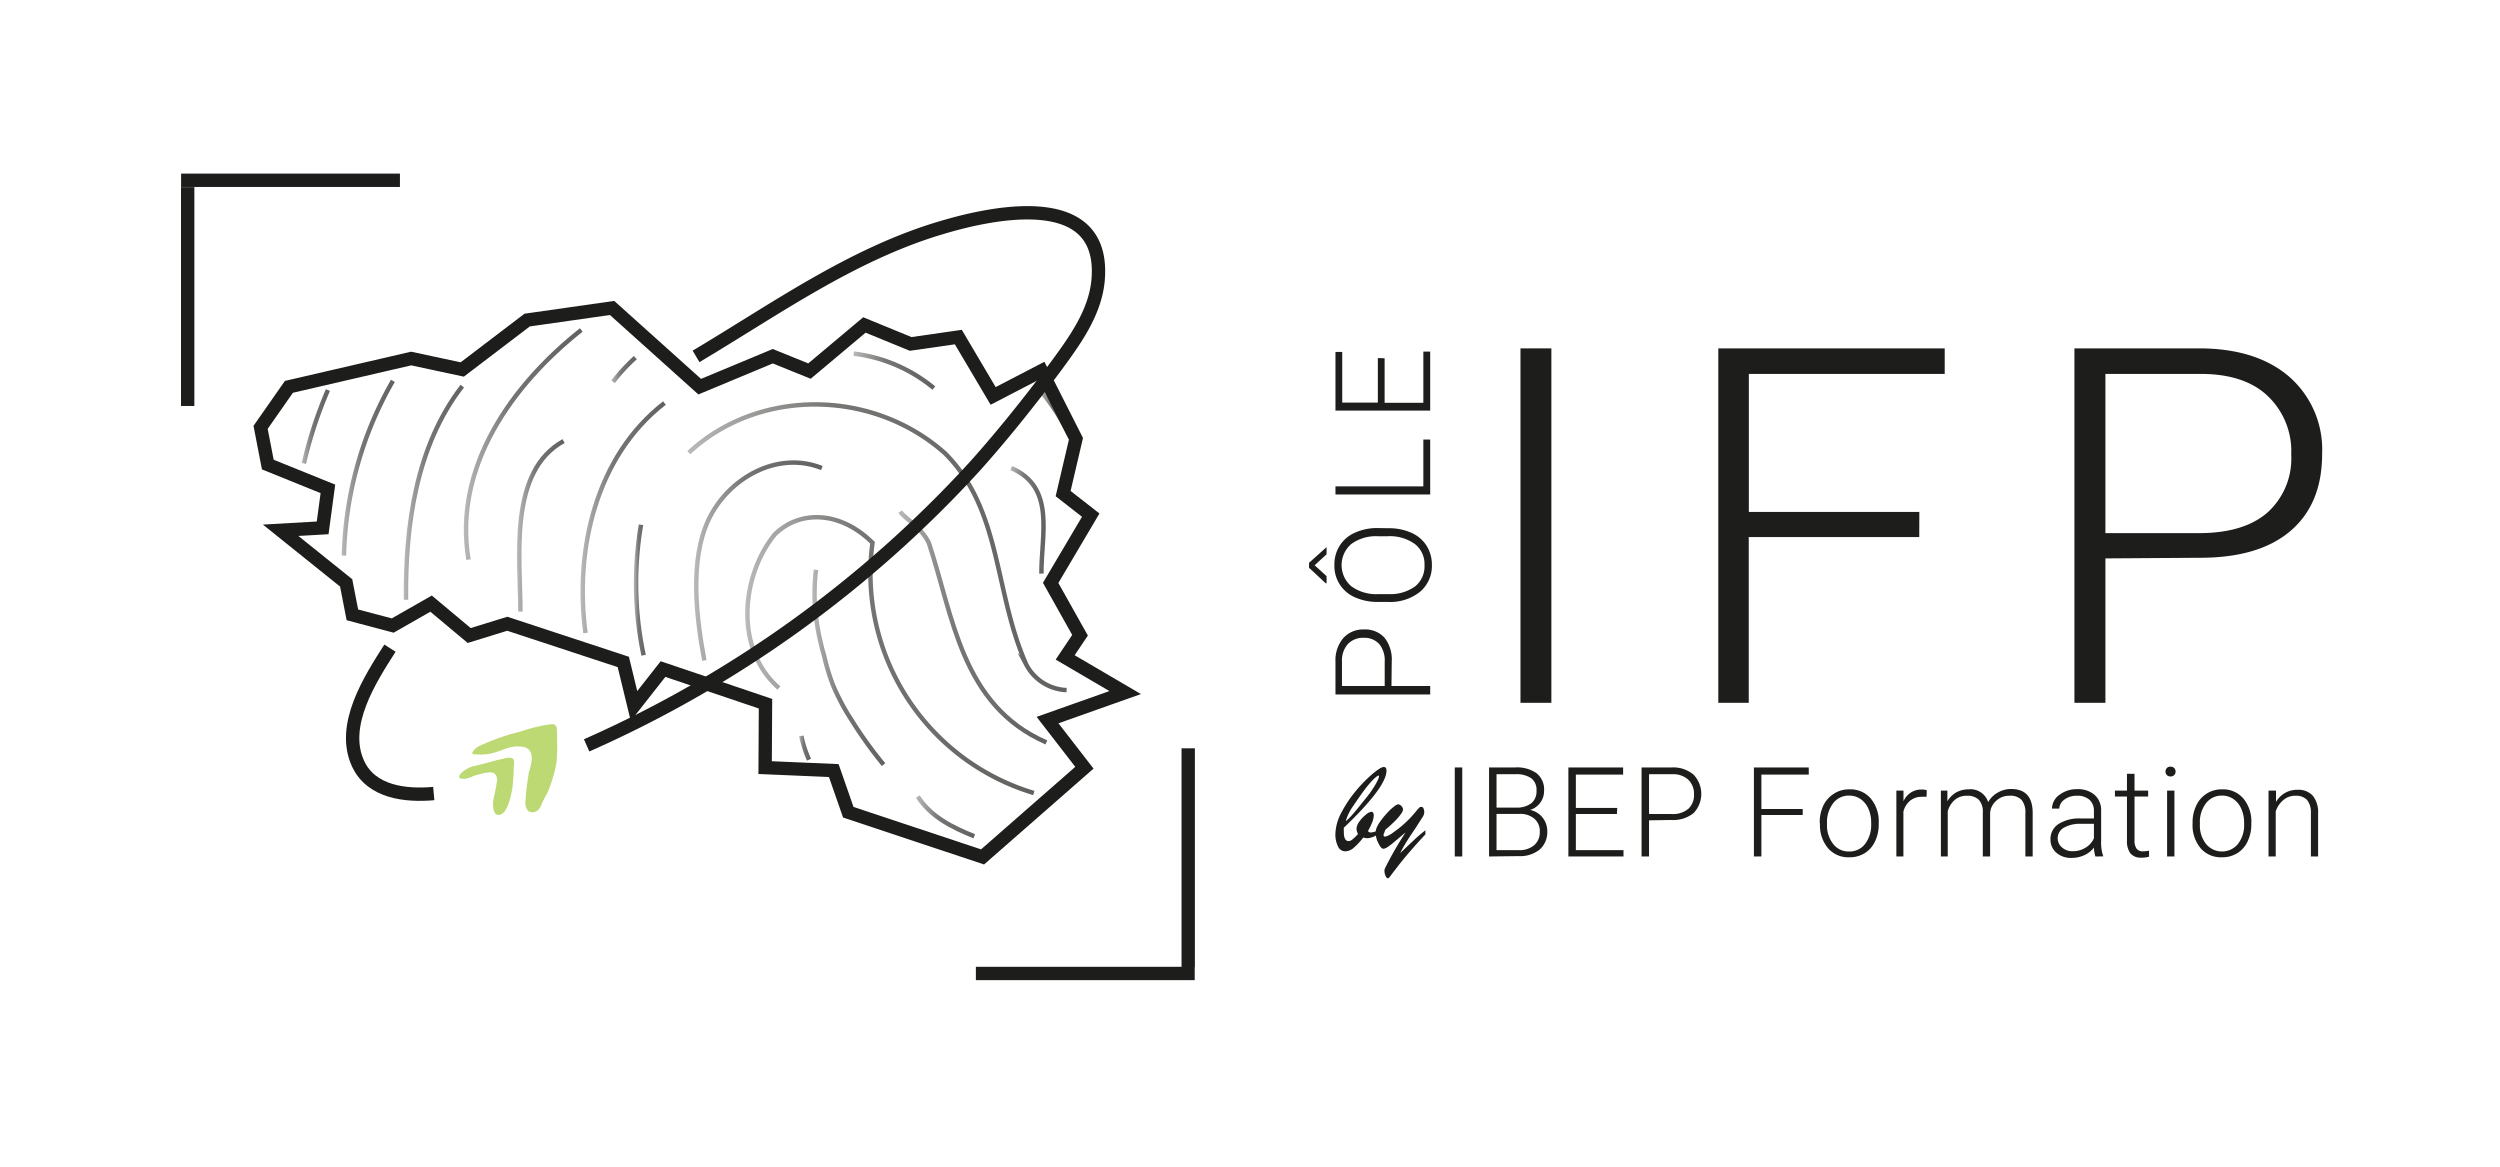 <?xml version="1.0" encoding="utf-8"?><svg id="Calque_1" data-name="Calque 1" xmlns="http://www.w3.org/2000/svg" xmlns:xlink="http://www.w3.org/1999/xlink" viewBox="0 0 280.8 131.04"><defs><style>.cls-1,.cls-2,.cls-23{stroke:#1d1d1b;stroke-width:1.5px;}.cls-1,.cls-10,.cls-11,.cls-12,.cls-13,.cls-14,.cls-15,.cls-16,.cls-17,.cls-18,.cls-19,.cls-2,.cls-20,.cls-21,.cls-22,.cls-23,.cls-5,.cls-6,.cls-7,.cls-8,.cls-9{stroke-miterlimit:10;}.cls-1{fill:url(#Dégradé_sans_nom_41);}.cls-2{fill:url(#Dégradé_sans_nom_41-2);}.cls-3{fill:#1d1d1b;}.cls-4{fill:url(#Dégradé_sans_nom_41-3);}.cls-10,.cls-11,.cls-12,.cls-13,.cls-14,.cls-15,.cls-16,.cls-17,.cls-18,.cls-19,.cls-20,.cls-21,.cls-22,.cls-23,.cls-5,.cls-6,.cls-7,.cls-8,.cls-9{fill:none;}.cls-10,.cls-11,.cls-12,.cls-13,.cls-14,.cls-15,.cls-16,.cls-17,.cls-18,.cls-19,.cls-20,.cls-21,.cls-22,.cls-5,.cls-6,.cls-7,.cls-8,.cls-9{stroke-width:0.5px;}.cls-5{stroke:url(#Dégradé_sans_nom_33);}.cls-6{stroke:url(#Dégradé_sans_nom_33-2);}.cls-7{stroke:url(#Dégradé_sans_nom_33-3);}.cls-8{stroke:url(#Dégradé_sans_nom_33-4);}.cls-9{stroke:url(#Dégradé_sans_nom_33-5);}.cls-10{stroke:url(#Dégradé_sans_nom_33-6);}.cls-11{stroke:url(#Dégradé_sans_nom_33-7);}.cls-12{stroke:url(#Dégradé_sans_nom_33-8);}.cls-13{stroke:url(#Dégradé_sans_nom_33-9);}.cls-14{stroke:url(#Dégradé_sans_nom_33-10);}.cls-15{stroke:url(#Dégradé_sans_nom_33-11);}.cls-16{stroke:url(#Dégradé_sans_nom_33-12);}.cls-17{stroke:url(#Dégradé_sans_nom_33-13);}.cls-18{stroke:url(#Dégradé_sans_nom_33-14);}.cls-19{stroke:url(#Dégradé_sans_nom_33-15);}.cls-20{stroke:url(#Dégradé_sans_nom_33-16);}.cls-21{stroke:url(#Dégradé_sans_nom_33-17);}.cls-22{stroke:url(#Dégradé_sans_nom_33-18);}.cls-24{fill:#95c11f;opacity:0.62;}</style><linearGradient id="Dégradé_sans_nom_41" x1="109.61" y1="109.34" x2="134.19" y2="109.34" gradientUnits="userSpaceOnUse"><stop offset="0" stop-color="#fff"/><stop offset="0" stop-color="#fad9d2" stop-opacity="0.94"/><stop offset="0" stop-color="#f4afa2" stop-opacity="0.88"/><stop offset="0" stop-color="#f0917f" stop-opacity="0.83"/><stop offset="0" stop-color="#ed7f6a" stop-opacity="0.8"/><stop offset="0" stop-color="#ec7862" stop-opacity="0.79"/><stop offset="0.09" stop-color="#ea6554" stop-opacity="0.76"/><stop offset="0.24" stop-color="#e74e42" stop-opacity="0.74"/><stop offset="0.41" stop-color="#e53d36" stop-opacity="0.72"/><stop offset="0.63" stop-color="#e3342f" stop-opacity="0.7"/><stop offset="1" stop-color="#e3312d" stop-opacity="0.7"/></linearGradient><linearGradient id="Dégradé_sans_nom_41-2" x1="133.46" y1="96.34" x2="133.46" y2="96.34" xlink:href="#Dégradé_sans_nom_41"/><linearGradient id="Dégradé_sans_nom_41-3" x1="-1665.26" y1="-629.84" x2="-1640.68" y2="-629.84" gradientTransform="translate(-608.76 1686.28) rotate(90)" xlink:href="#Dégradé_sans_nom_41"/><linearGradient id="Dégradé_sans_nom_33" x1="33.88" y1="47.91" x2="37.06" y2="47.91" gradientUnits="userSpaceOnUse"><stop offset="0" stop-color="#1d1d1b" stop-opacity="0.3"/><stop offset="0.02" stop-color="#1d1d1b" stop-opacity="0.33"/><stop offset="0.39" stop-color="#1d1d1b" stop-opacity="0.61"/><stop offset="1" stop-color="#1d1d1b" stop-opacity="0.7"/></linearGradient><linearGradient id="Dégradé_sans_nom_33-2" x1="38.38" y1="52.53" x2="44.35" y2="52.53" xlink:href="#Dégradé_sans_nom_33"/><linearGradient id="Dégradé_sans_nom_33-3" x1="45.35" y1="55.28" x2="52.11" y2="55.28" xlink:href="#Dégradé_sans_nom_33"/><linearGradient id="Dégradé_sans_nom_33-4" x1="52.09" y1="49.88" x2="65.45" y2="49.88" xlink:href="#Dégradé_sans_nom_33"/><linearGradient id="Dégradé_sans_nom_33-5" x1="58.09" y1="59.01" x2="63.42" y2="59.01" xlink:href="#Dégradé_sans_nom_33"/><linearGradient id="Dégradé_sans_nom_33-6" x1="116.71" y1="46.35" x2="120.32" y2="46.35" xlink:href="#Dégradé_sans_nom_33"/><linearGradient id="Dégradé_sans_nom_33-7" x1="68.65" y1="41.51" x2="71.53" y2="41.51" xlink:href="#Dégradé_sans_nom_33"/><linearGradient id="Dégradé_sans_nom_33-8" x1="65.2" y1="58.1" x2="74.78" y2="58.1" xlink:href="#Dégradé_sans_nom_33"/><linearGradient id="Dégradé_sans_nom_33-9" x1="71.19" y1="66.27" x2="72.54" y2="66.27" xlink:href="#Dégradé_sans_nom_33"/><linearGradient id="Dégradé_sans_nom_33-10" x1="77.2" y1="61.47" x2="119.82" y2="61.47" xlink:href="#Dégradé_sans_nom_33"/><linearGradient id="Dégradé_sans_nom_33-11" x1="95.86" y1="41.63" x2="105.01" y2="41.63" xlink:href="#Dégradé_sans_nom_33"/><linearGradient id="Dégradé_sans_nom_33-12" x1="113.48" y1="58.39" x2="117.47" y2="58.39" xlink:href="#Dégradé_sans_nom_33"/><linearGradient id="Dégradé_sans_nom_33-13" x1="77.96" y1="62.96" x2="92.41" y2="62.96" xlink:href="#Dégradé_sans_nom_33"/><linearGradient id="Dégradé_sans_nom_33-14" x1="89.74" y1="84.02" x2="91.09" y2="84.02" xlink:href="#Dégradé_sans_nom_33"/><linearGradient id="Dégradé_sans_nom_33-15" x1="83.7" y1="73.58" x2="116.12" y2="73.58" xlink:href="#Dégradé_sans_nom_33"/><linearGradient id="Dégradé_sans_nom_33-16" x1="91.24" y1="75.04" x2="99.45" y2="75.04" xlink:href="#Dégradé_sans_nom_33"/><linearGradient id="Dégradé_sans_nom_33-17" x1="102.88" y1="91.75" x2="109.52" y2="91.75" xlink:href="#Dégradé_sans_nom_33"/><linearGradient id="Dégradé_sans_nom_33-18" x1="100.9" y1="70.47" x2="117.63" y2="70.47" xlink:href="#Dégradé_sans_nom_33"/></defs><title>Logo-CFA-VF</title><line class="cls-1" x1="134.19" y1="109.34" x2="109.61" y2="109.34"/><line class="cls-2" x1="133.46" y1="108.63" x2="133.46" y2="84.05"/><rect class="cls-3" x="20.34" y="19.5" width="24.58" height="1.5"/><line class="cls-4" x1="21.08" y1="45.6" x2="21.08" y2="21.02"/><rect class="cls-3" x="20.33" y="21.02" width="1.5" height="24.58"/><path class="cls-3" d="M154.79,93.23v.46a2.41,2.41,0,0,1-1.17.46,1.57,1.57,0,0,1-.5-.08,7.29,7.29,0,0,1-1.1,1.18,1.49,1.49,0,0,1-.92.37.89.89,0,0,1-.82-.56,3,3,0,0,1-.29-1.37,5.41,5.41,0,0,1,.68-2.43,13.56,13.56,0,0,1,1.65-2.46,15.37,15.37,0,0,1,1.87-1.9c.61-.5,1-.75,1.23-.75s.31.14.31.41c0,1.23-1.6,3.36-4.79,6.41a4.81,4.81,0,0,0,0,.5c0,.65.18,1,.53,1a.69.69,0,0,0,.42-.17,6.46,6.46,0,0,0,.64-.62,1.7,1.7,0,0,1-.17-.56,1.5,1.5,0,0,1,.32-.84,3.58,3.58,0,0,1,.73-.77,1.2,1.2,0,0,1,.6-.33c.19,0,.29.14.29.41a2.24,2.24,0,0,1-.17.76,6.53,6.53,0,0,1-.49,1,2.12,2.12,0,0,0,.19.14.34.34,0,0,0,.22,0A1.45,1.45,0,0,0,154.79,93.23Zm-3.62-1a6.63,6.63,0,0,0,.75-.75c.25-.28.61-.72,1.09-1.32s.82-1,1.09-1.42.46-.7.59-1a1.6,1.6,0,0,0,.2-.52c0-.07,0-.11-.06-.11s-.32.17-.65.51A13.21,13.21,0,0,0,153.05,89c-.58.81-1,1.43-1.27,1.84A5.55,5.55,0,0,0,151.17,92.18Z"/><path class="cls-3" d="M157.88,93.49l-1.26,1.06c-.61.52-1,.78-1.22.78s-.38-.21-.58-.63a2.64,2.64,0,0,1-.31-1.1,1.67,1.67,0,0,1,.13-.67,3.82,3.82,0,0,1,.43-.72,9.56,9.56,0,0,1,.83-1,5.35,5.35,0,0,1,.71-.64.94.94,0,0,1,.43-.23.53.53,0,0,1,.37.2.58.58,0,0,1,.18.4,1,1,0,0,1-.19.43,6,6,0,0,1-.62.75,15.83,15.83,0,0,1-1.18,1.08l-.14.39a.41.41,0,0,0-.06.19c0,.13.07.19.2.19a2.58,2.58,0,0,0,.93-.5,11.44,11.44,0,0,0,1.6-1.33c.23-.22.41-.42.56-.59l.4-.47a4.11,4.11,0,0,1,.29-.33.33.33,0,0,1,.21-.12.26.26,0,0,1,.28.14,1,1,0,0,1,.1.5,1,1,0,0,1-.17.48c-.11.18-.33.51-.64,1s-.63.93-.94,1.42-.63,1-.95,1.65l.44-.42.88-.83c.31-.29.56-.53.76-.7s.45-.38.75-.61v.46c-.64.68-1.22,1.33-1.74,1.93s-.92,1.1-1.21,1.46l-.49.64c-.13.16-.25.32-.35.46l-.25.33a.26.26,0,0,1-.17.11c-.1,0-.19-.09-.27-.29a1.34,1.34,0,0,1-.12-.51.8.8,0,0,1,.08-.36A38.63,38.63,0,0,1,157.88,93.49Z"/><path class="cls-3" d="M164.24,96.2h-.84v-10h.84Z"/><path class="cls-3" d="M167.25,96.2v-10h2.93a3.79,3.79,0,0,1,2.42.66,2.32,2.32,0,0,1,.83,1.95,2.18,2.18,0,0,1-.42,1.34,2.21,2.21,0,0,1-1.15.82,2.42,2.42,0,0,1,1.93,2.39,2.62,2.62,0,0,1-.85,2.06,3.52,3.52,0,0,1-2.37.74Zm.84-5.49h2.29a2.62,2.62,0,0,0,1.63-.5,1.71,1.71,0,0,0,.57-1.39,1.65,1.65,0,0,0-.59-1.41,3,3,0,0,0-1.81-.45h-2.09Zm0,.71v4.07h2.51a2.54,2.54,0,0,0,1.71-.55,1.91,1.91,0,0,0,.64-1.53,1.81,1.81,0,0,0-.61-1.45,2.41,2.41,0,0,0-1.67-.54Z"/><path class="cls-3" d="M181.61,91.43H177v4.06h5.35v.71h-6.19v-10h6.15V87H177v3.75h4.65Z"/><path class="cls-3" d="M185.22,92.14V96.2h-.84v-10h3.39a3.53,3.53,0,0,1,2.44.8,3.12,3.12,0,0,1,0,4.34,3.66,3.66,0,0,1-2.5.76Zm0-.71h2.55a2.68,2.68,0,0,0,1.86-.58,2.07,2.07,0,0,0,.64-1.62,2.17,2.17,0,0,0-.64-1.65,2.5,2.5,0,0,0-1.81-.62h-2.6Z"/><path class="cls-3" d="M202.48,91.54h-4.64V96.2H197v-10h6.16V87h-5.32v3.87h4.64Z"/><path class="cls-3" d="M204.39,92.39a4.43,4.43,0,0,1,.41-1.92A3.23,3.23,0,0,1,206,89.14a3.1,3.1,0,0,1,1.71-.48,3,3,0,0,1,2.39,1,4,4,0,0,1,.92,2.74v.18a4.37,4.37,0,0,1-.42,1.93,3.05,3.05,0,0,1-1.16,1.32,3.19,3.19,0,0,1-1.72.46,3,3,0,0,1-2.38-1,4,4,0,0,1-.92-2.75Zm.82.23a3.34,3.34,0,0,0,.69,2.17,2.17,2.17,0,0,0,1.79.85,2.2,2.2,0,0,0,1.8-.85,3.5,3.5,0,0,0,.68-2.24v-.16a3.73,3.73,0,0,0-.31-1.55,2.52,2.52,0,0,0-.88-1.09,2.24,2.24,0,0,0-1.3-.39,2.18,2.18,0,0,0-1.78.86,3.46,3.46,0,0,0-.69,2.24Z"/><path class="cls-3" d="M216.39,89.5a3.12,3.12,0,0,0-.55,0,2,2,0,0,0-1.29.43,2.29,2.29,0,0,0-.76,1.24V96.2H213V88.8h.8V90a2.17,2.17,0,0,1,2.08-1.32,1.32,1.32,0,0,1,.54.09Z"/><path class="cls-3" d="M218.73,88.8l0,1.2a2.74,2.74,0,0,1,1-1,2.8,2.8,0,0,1,1.36-.34,2.07,2.07,0,0,1,2.22,1.44A2.77,2.77,0,0,1,224.43,89a2.92,2.92,0,0,1,1.46-.38c1.58,0,2.39.87,2.42,2.6V96.2h-.82V91.32a2.19,2.19,0,0,0-.42-1.47,1.74,1.74,0,0,0-1.37-.47,2.09,2.09,0,0,0-1.49.57,2,2,0,0,0-.68,1.35v4.9h-.82V91.26a2,2,0,0,0-.44-1.42,1.81,1.81,0,0,0-1.36-.46,2,2,0,0,0-1.32.44,2.58,2.58,0,0,0-.82,1.31V96.2H218V88.8Z"/><path class="cls-3" d="M235.35,96.2a4.36,4.36,0,0,1-.16-1,2.81,2.81,0,0,1-1.09.86,3.43,3.43,0,0,1-1.41.3,2.47,2.47,0,0,1-1.73-.59,1.93,1.93,0,0,1-.65-1.5,2,2,0,0,1,.89-1.71,4.32,4.32,0,0,1,2.5-.63h1.49v-.84a1.64,1.64,0,0,0-.49-1.25,2,2,0,0,0-1.43-.46,2.24,2.24,0,0,0-1.41.44,1.3,1.3,0,0,0-.56,1h-.82a1.92,1.92,0,0,1,.82-1.53,3.18,3.18,0,0,1,2-.65,2.86,2.86,0,0,1,1.94.62A2.25,2.25,0,0,1,236,91v3.5a4.43,4.43,0,0,0,.22,1.61v.08Zm-2.57-.59a2.7,2.7,0,0,0,1.47-.4,2.3,2.3,0,0,0,.94-1.06V92.53h-1.46a3.68,3.68,0,0,0-1.92.44,1.35,1.35,0,0,0-.69,1.2,1.32,1.32,0,0,0,.47,1A1.72,1.72,0,0,0,232.78,95.61Z"/><path class="cls-3" d="M239.75,86.91V88.8h1.53v.67h-1.53v4.94a1.5,1.5,0,0,0,.23.91.84.84,0,0,0,.74.3,4.58,4.58,0,0,0,.66-.07l0,.67a2.56,2.56,0,0,1-.87.11,1.46,1.46,0,0,1-1.22-.48,2.29,2.29,0,0,1-.39-1.44V89.47h-1.35V88.8h1.35V86.91Z"/><path class="cls-3" d="M243.23,86.66a.53.53,0,0,1,.56-.55.59.59,0,0,1,.42.16.56.56,0,0,1,.15.39.53.53,0,0,1-.15.39.55.55,0,0,1-.42.16.53.53,0,0,1-.56-.55Zm1,9.54h-.82V88.8h.82Z"/><path class="cls-3" d="M246.27,92.39a4.3,4.3,0,0,1,.42-1.92,3.1,3.1,0,0,1,2.87-1.81,3,3,0,0,1,2.39,1,4,4,0,0,1,.92,2.74v.18a4.37,4.37,0,0,1-.42,1.93,3.05,3.05,0,0,1-1.16,1.32,3.17,3.17,0,0,1-1.71.46,3,3,0,0,1-2.39-1,4,4,0,0,1-.92-2.75Zm.82.23a3.34,3.34,0,0,0,.69,2.17,2.32,2.32,0,0,0,3.59,0,3.44,3.44,0,0,0,.69-2.24v-.16a3.74,3.74,0,0,0-.32-1.55,2.52,2.52,0,0,0-.88-1.09,2.24,2.24,0,0,0-1.3-.39,2.2,2.2,0,0,0-1.78.86,3.46,3.46,0,0,0-.69,2.24Z"/><path class="cls-3" d="M255.64,88.8l0,1.27a2.88,2.88,0,0,1,1-1,2.73,2.73,0,0,1,1.38-.36,2.21,2.21,0,0,1,1.76.67,3,3,0,0,1,.59,2V96.2h-.81V91.34a2.27,2.27,0,0,0-.42-1.48,1.67,1.67,0,0,0-1.32-.48,2,2,0,0,0-1.34.47,2.81,2.81,0,0,0-.87,1.28V96.2h-.81V88.8Z"/><path class="cls-3" d="M174.25,78.94h-3.47V39.13h3.47Z"/><path class="cls-3" d="M215.57,60.32H196.42V78.94H193V39.13h25.43V42h-22v15.5h19.15Z"/><path class="cls-3" d="M236.48,62.72V78.94H233V39.13h14q6.41,0,10.11,3.17A10.87,10.87,0,0,1,260.82,51q0,5.61-3.57,8.65t-10.33,3Zm0-2.84H247c3.37,0,5.93-.78,7.7-2.33a8.16,8.16,0,0,0,2.65-6.49,8.53,8.53,0,0,0-2.64-6.58C253,42.84,250.46,42,247.23,42H236.48Z"/><path class="cls-5" d="M36.83,43.81a48.72,48.72,0,0,0-2.7,8.24"/><path class="cls-6" d="M38.63,62.4a41.38,41.38,0,0,1,5.5-19.62"/><path class="cls-7" d="M51.92,43.37c-5.2,6.74-6.4,15.65-6.32,24"/><path class="cls-8" d="M52.62,62.86c-1.73-10.41,4.89-19.65,12.67-25.8"/><path class="cls-9" d="M58.45,68.69c0-6.07-1.38-15.7,4.85-19.15"/><path class="cls-10" d="M116.9,43.91a24.83,24.83,0,0,1,3.19,4.92"/><path class="cls-11" d="M68.85,42.88a21.44,21.44,0,0,1,2.51-2.71"/><path class="cls-12" d="M74.63,45.27c-7.73,6-10.11,16.52-8.87,25.83"/><path class="cls-13" d="M72.29,73.6A39.08,39.08,0,0,1,72,58.94"/><path class="cls-14" d="M77.37,50.84c7.77-7.23,20.56-7.23,28.77.07,6.4,6.4,5.48,15.53,9.14,23.75a5.34,5.34,0,0,0,4.52,2.85"/><path class="cls-15" d="M95.89,39.72a17.38,17.38,0,0,1,9,3.87"/><path class="cls-16" d="M113.58,52.58c5,2.12,3.37,7.45,3.39,11.85"/><path class="cls-17" d="M92.31,52.57c-5-2-10.5,1.14-12.7,5.75s-1.39,11.08-.5,15.86"/><path class="cls-18" d="M90,82.66a13.23,13.23,0,0,0,.87,2.67"/><path class="cls-19" d="M87.49,77.28C82.4,72.83,83.31,64.61,87,60.05c2.74-2.74,7.3-2.74,11,.91a25.74,25.74,0,0,0,18.12,28.11"/><path class="cls-20" d="M91.65,64a22.58,22.58,0,0,0-.09,4.5,28.35,28.35,0,0,0,1,5.15,24,24,0,0,0,1,3.3,24.73,24.73,0,0,0,2.09,3.93,47.55,47.55,0,0,0,3.59,5"/><path class="cls-21" d="M103.09,89.47c1.44,2.27,3.92,3.49,6.34,4.46"/><path class="cls-22" d="M101.11,57.46c.47.76,2.3,1.67,3.21,3.5,2.74,8.22,3.65,18.26,13.21,22.43"/><polygon class="cls-23" points="59.21 35.95 68.75 34.59 78.59 43.43 86.8 40.01 90.92 41.68 97.09 36.5 102.28 38.63 107.64 37.86 111.55 44.47 116.98 41.65 120.85 49.29 119.41 55.44 122.51 57.86 118.01 65.47 121.31 71.35 119.64 73.84 126.38 77.79 117.66 80.88 121.8 86.23 110.36 96.25 95.28 91.23 93.65 86.55 85.94 86.22 85.98 79.04 74.47 75.15 71.21 79.3 70.01 74.35 56.98 70.06 52.7 71.38 48.42 67.8 44.11 70.26 39.58 69.06 38.88 65.47 31.52 59.56 36.24 59.29 36.83 54.91 30.08 52.18 29.27 48 32.45 43.45 46.18 40.27 51.92 41.5 59.21 35.95"/><path class="cls-23" d="M43.8,72.8c-2.23,3.5-5.59,8.68-3.57,13,1.5,3.2,5.36,3.61,8.49,3.33"/><path class="cls-23" d="M65.89,83.72a130.55,130.55,0,0,0,43.6-31.34c3.15-3.51,6.1-7.23,8.94-11,2.21-3,4.64-6.27,4.92-10.06.76-10.08-11.56-7.58-17.77-5.7-10,3-18.54,9.14-27.4,14.41"/><path class="cls-24" d="M53.38,84.72a5.21,5.21,0,0,0,1.2,0c1.64-.17,2.36-1,3.86-.86a1.4,1.4,0,0,1,1,.37,1.62,1.62,0,0,1,.28,1.09,6.47,6.47,0,0,1-.34,1.49c0,.08,0,.09-.19,1.35,0,0-.11.79-.17,1.86a1.35,1.35,0,0,0,.2.92.73.73,0,0,0,.3.26,1,1,0,0,0,.9-.2c.24-.19.28-.37.53-.92.37-.82.4-.69.67-1.35a11.5,11.5,0,0,0,.45-1.31,11,11,0,0,0,.42-1.7,8.88,8.88,0,0,0,.08-1.06c.05-.94,0-.8,0-2.06,0-.63,0-1-.22-1.17a.56.56,0,0,0-.39-.09,16.59,16.59,0,0,0-3.25.75l-.82.23-.44.11c-.32.09-.46.14-1.25.4a23.77,23.77,0,0,0-2.44,1,1.9,1.9,0,0,0-.53.43c-.1.13-.21.27-.17.38S53.2,84.74,53.38,84.72Z"/><path class="cls-24" d="M57.57,85.18c.26.19.17.72.14,1a23.68,23.68,0,0,1-.17,2.41c-.17.92-.5,2.56-1.31,2.9a.58.58,0,0,1-.45,0c-.3-.14-.36-.63-.39-.86a3.71,3.71,0,0,1,.11-1.21c.07-.33.22-1,.31-1.6a1.08,1.08,0,0,0,0-.49.85.85,0,0,0-.33-.49,1,1,0,0,0-.53-.08,3.6,3.6,0,0,0-.84.14,8.06,8.06,0,0,0-1,.29,3.18,3.18,0,0,1-.83.28c-.11,0-.58.06-.68-.14s.19-.48.28-.57A3.1,3.1,0,0,1,53.46,86c.53-.15.57-.13,1.43-.37l.61-.17c.51-.14.38-.09,1-.23a2.35,2.35,0,0,1,.73-.12A.73.73,0,0,1,57.57,85.18Z"/><path class="cls-3" d="M156.29,77.05h4.35V78H150V74.33a3.87,3.87,0,0,1,.85-2.63,3,3,0,0,1,2.34-1,2.93,2.93,0,0,1,2.32.93,3.94,3.94,0,0,1,.81,2.68Zm-.76,0V74.33a2.9,2.9,0,0,0-.62-2,2.24,2.24,0,0,0-1.74-.69,2.33,2.33,0,0,0-1.77.69,2.76,2.76,0,0,0-.67,1.94v2.78Z"/><path class="cls-3" d="M149,61.45H149v.81l-1.34,1.23L149,64.71v.8h-.1l-1.87-1.74v-.55Zm6.93-2.12a6.17,6.17,0,0,1,2.59.51,3.88,3.88,0,0,1,1.71,1.45,4,4,0,0,1,.6,2.18,3.8,3.8,0,0,1-1.33,3,5.39,5.39,0,0,1-3.61,1.14h-1.1a6.19,6.19,0,0,1-2.58-.51,3.82,3.82,0,0,1-2.33-3.63,3.92,3.92,0,0,1,.59-2.17,3.8,3.8,0,0,1,1.68-1.45,6,6,0,0,1,2.51-.54Zm-1.15.9a4.72,4.72,0,0,0-3,.87,3.13,3.13,0,0,0,0,4.75,4.74,4.74,0,0,0,3.06.88h1.11a4.75,4.75,0,0,0,3-.87A2.89,2.89,0,0,0,160,63.47a2.85,2.85,0,0,0-1.1-2.38,4.83,4.83,0,0,0-3.05-.86Z"/><path class="cls-3" d="M159.87,54.63V49.37h.77v6.17H150v-.91Z"/><path class="cls-3" d="M155.52,40.24v5h4.35V39.49h.77v6.63H150V39.53h.76v5.69h4v-5Z"/></svg>